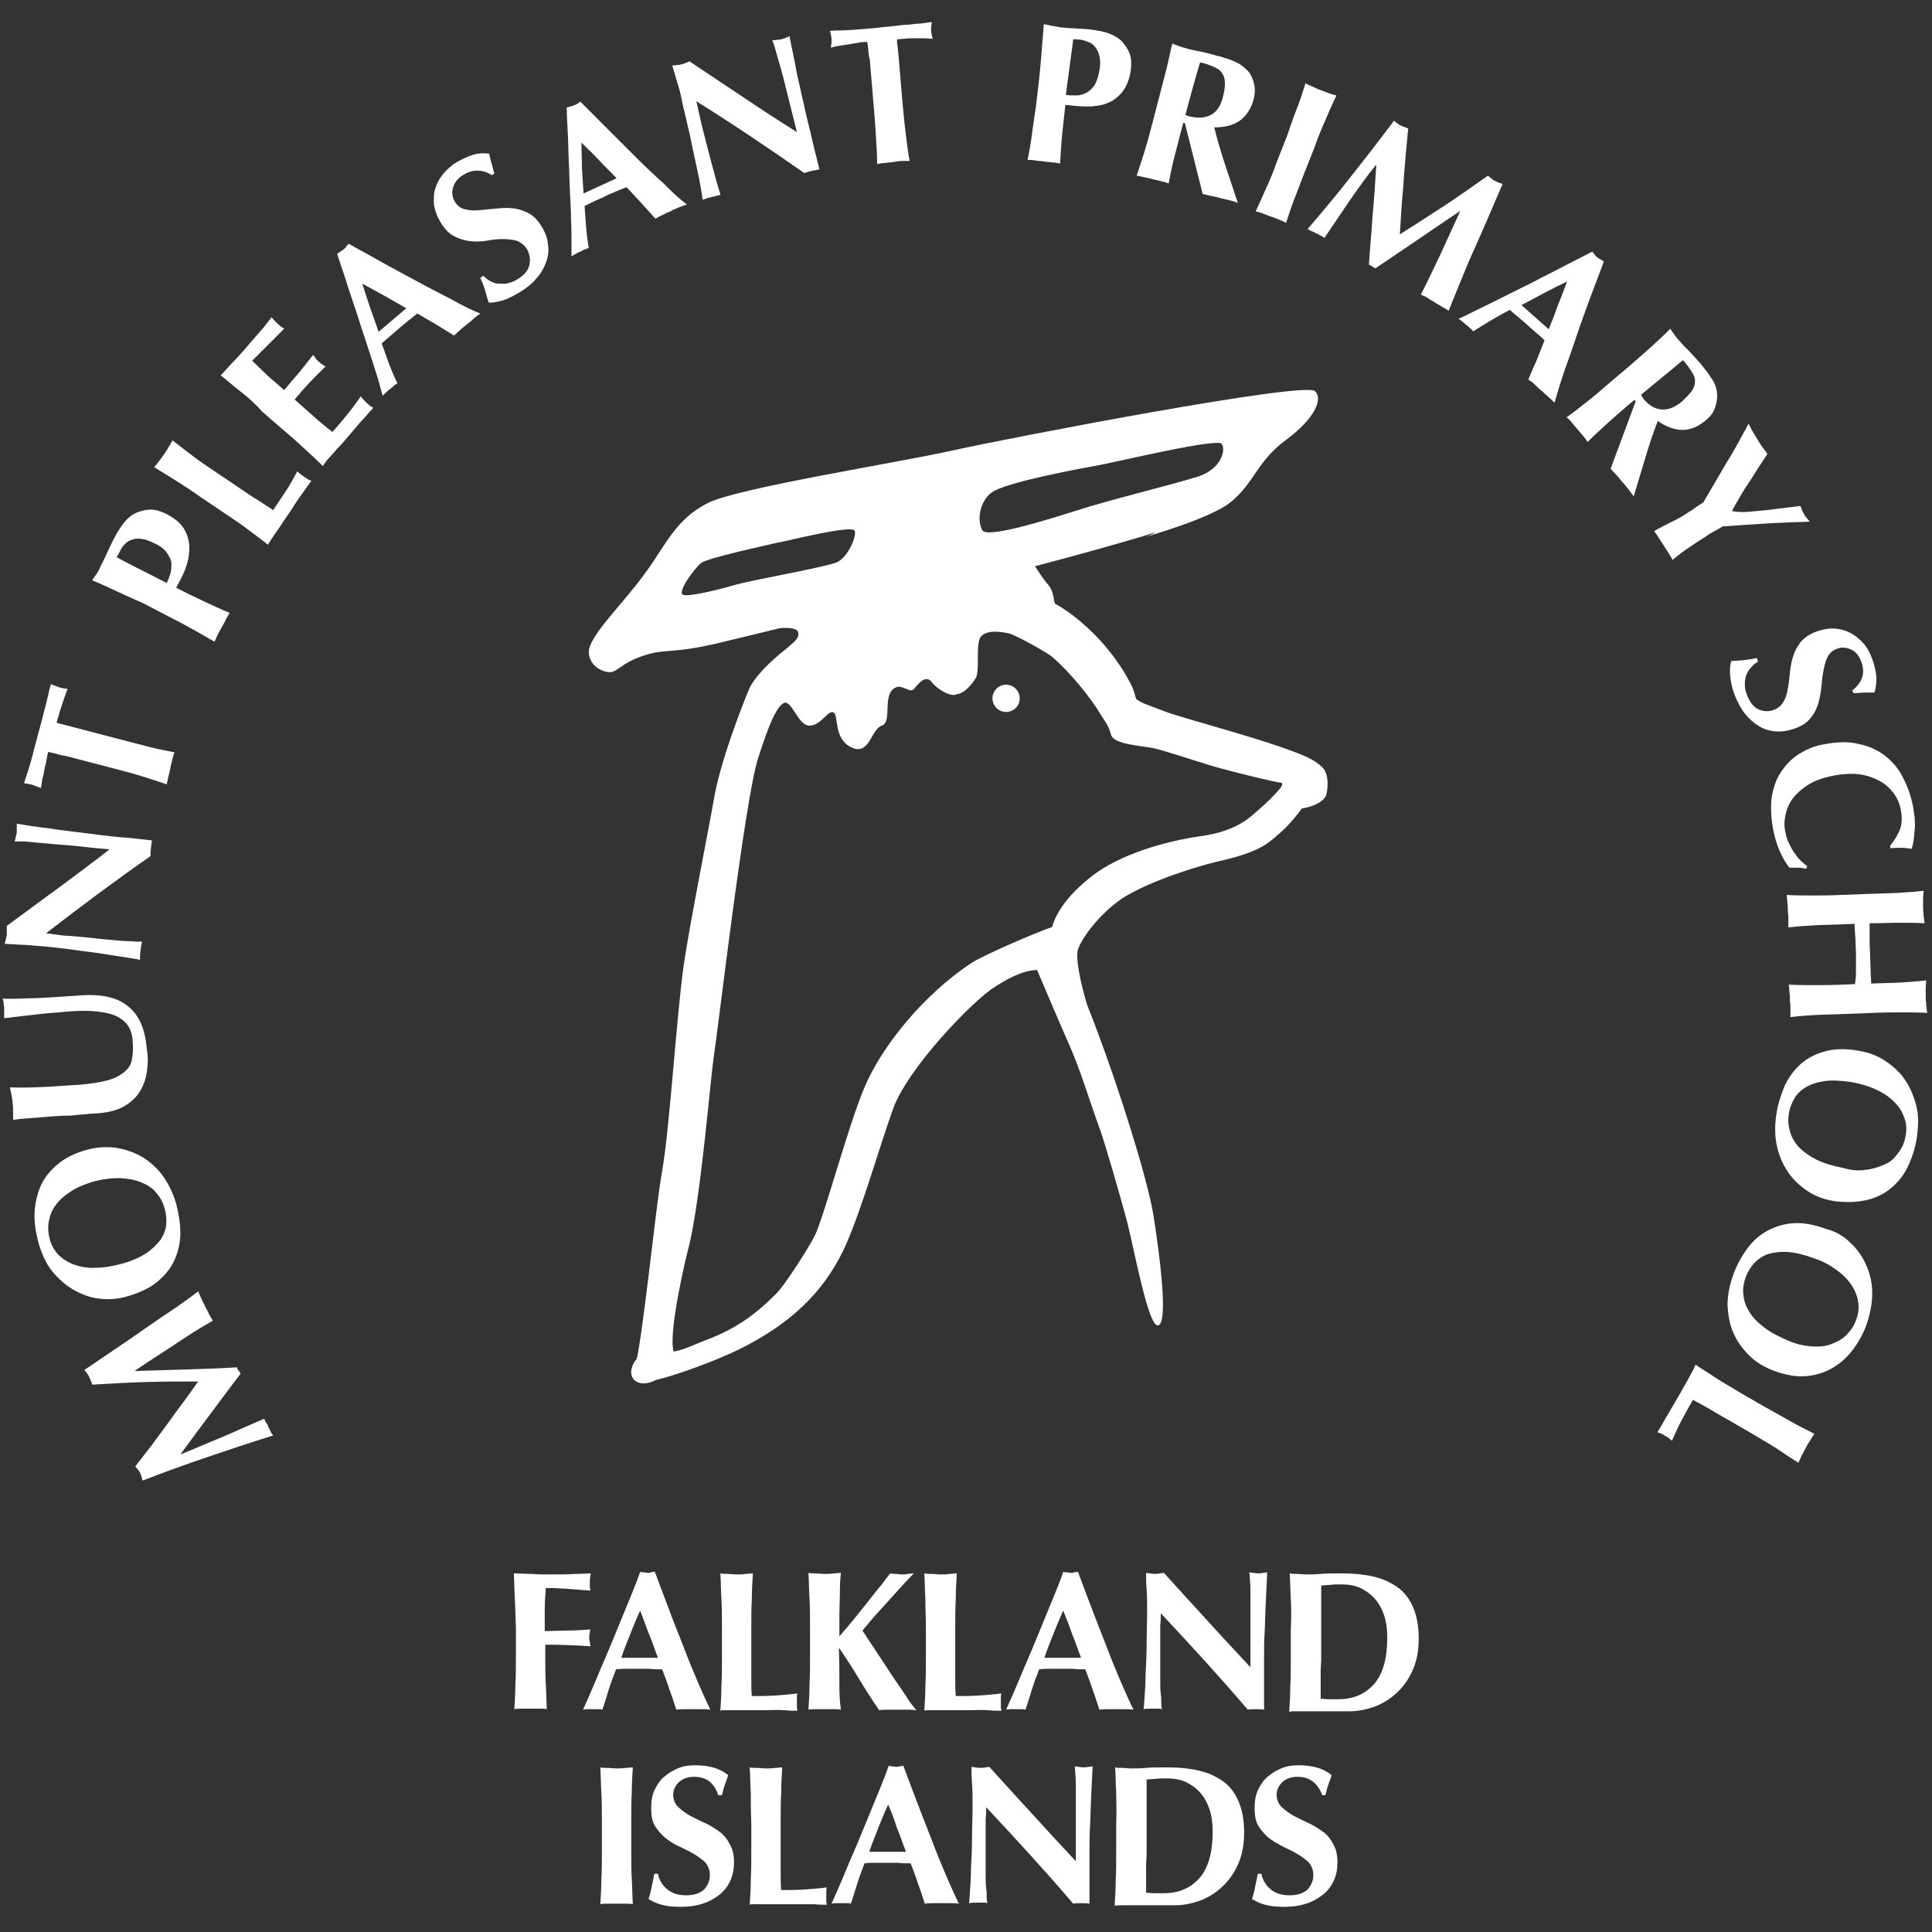 <?xml version="1.0" encoding="utf-8"?>
<!-- Generator: Adobe Illustrator 21.0.2, SVG Export Plug-In . SVG Version: 6.00 Build 0)  -->
<svg version="1.1" id="Layer_1" xmlns="http://www.w3.org/2000/svg" xmlns:xlink="http://www.w3.org/1999/xlink" x="0px" y="0px"
	 viewBox="0 0 368.5 368.5" style="enable-background:new 0 0 368.5 368.5;" xml:space="preserve">
<rect x="0" y="0" width="368.5" height="368.5" fill="#333333" stroke="none"/>
<style type="text/css">
	.st0{fill:#FFFFFF;}
</style>
<g id="text">
	<g>
		<path class="st0" d="M98.2,305c-0.1-1.6-0.1-3.3-0.2-4.9c1.1,0,2.3,0.1,3.4,0.1c1.1,0.1,2.2,0.1,3.4,0.1c1.9,0,3.5,0,5-0.1
			c1.5,0,2.4-0.1,2.9-0.1c-0.1,0.4-0.2,0.9-0.2,1.6c0,0.4,0,0.7,0,0.9c0,0.2,0.1,0.5,0.1,0.8c-0.7-0.1-1.5-0.1-2.4-0.2
			s-1.7-0.1-2.5-0.2c-0.8,0-1.6-0.1-2.2-0.1s-1.1,0-1.4,0c-0.1,1.4-0.2,2.8-0.2,4.1c0,1.4,0,2.7,0,4.1c1.6,0,3.1-0.1,4.5-0.1
			s2.7-0.1,4.2-0.2c-0.1,0.4-0.1,0.8-0.2,1c0,0.2,0,0.5,0,0.7s0,0.4,0.1,0.6c0,0.2,0.1,0.5,0.1,0.9c-2.9-0.2-5.8-0.3-8.6-0.3v1.9
			c0,2.1,0,4,0.1,5.6s0.1,3.2,0.2,4.8c-0.4-0.1-0.9-0.1-1.4-0.1s-1.1,0-1.7,0s-1.2,0-1.7,0s-1,0-1.4,0.1c0.1-1.6,0.2-3.2,0.2-4.8
			c0.1-1.6,0.1-3.5,0.1-5.6v-5.2C98.3,308.5,98.3,306.6,98.2,305z"/>
		<path class="st0" d="M135.5,326.1c-0.6-0.1-1.2-0.1-1.7-0.1s-1.1,0-1.6,0s-1.1,0-1.6,0s-1.1,0-1.6,0.1c-0.4-1.2-0.8-2.5-1.3-3.8
			c-0.4-1.3-0.9-2.6-1.4-3.9c-0.8,0-1.6,0-2.4-0.1c-0.8,0-1.6,0-2.4,0c-0.7,0-1.3,0-2,0s-1.3,0-2,0.1c-0.5,1.3-1,2.6-1.4,3.9
			s-0.8,2.6-1.2,3.8c-0.3-0.1-0.6-0.1-0.9-0.1s-0.6,0-0.9,0s-0.6,0-0.9,0s-0.6,0-1,0.1c0.3-0.7,0.7-1.6,1.2-2.7
			c0.5-1.2,1.1-2.5,1.7-4s1.3-3,2-4.7s1.4-3.4,2.1-5.1s1.4-3.4,2.1-5.1s1.3-3.2,1.8-4.7c0.3,0.1,0.5,0.1,0.7,0.1s0.5,0.1,0.7,0.1
			c0.3,0,0.5,0,0.7-0.1s0.5-0.1,0.7-0.1c0.8,2.2,1.7,4.5,2.6,6.9c0.9,2.5,1.9,4.9,2.8,7.2c0.9,2.4,1.8,4.6,2.7,6.7
			S134.8,324.7,135.5,326.1z M122.1,307.2c-0.7,1.5-1.3,3-1.9,4.5s-1.2,3-1.7,4.5h7c-0.6-1.5-1.1-3.1-1.7-4.5
			C123.2,310.2,122.7,308.7,122.1,307.2z"/>
		<path class="st0" d="M137.6,305c-0.1-1.6-0.1-3.3-0.2-4.9c0.4,0.1,0.9,0.1,1.4,0.1s1.1,0.1,1.7,0.1s1.2,0,1.7-0.1
			c0.5,0,1-0.1,1.4-0.1c-0.1,1.6-0.2,3.3-0.2,4.9c-0.1,1.6-0.1,3.5-0.1,5.6v5.2c0,1.4,0,2.8,0,4.2c0,1.3,0,2.5,0.1,3.5
			c1.4,0,2.9,0,4.3-0.1c1.4-0.1,2.9-0.2,4.4-0.4c-0.1,0.3-0.1,0.5-0.1,0.8c0,0.2,0,0.5,0,0.9s0,0.7,0,1c0,0.2,0.1,0.4,0.1,0.6
			c-0.7,0-1.5,0-2.5-0.1s-2.4,0-4.1,0c-1.5,0-2.8,0-3.8,0c-0.9,0-1.7,0-2.3,0s-1,0-1.3,0s-0.5,0-0.7,0.1c0.1-1.6,0.2-3.2,0.2-4.8
			c0.1-1.6,0.1-3.5,0.1-5.6v-5.2C137.7,308.5,137.7,306.6,137.6,305z"/>
		<path class="st0" d="M160.1,321.4c0,2,0.1,3.5,0.3,4.7c-0.4-0.1-0.9-0.1-1.4-0.1s-1.1,0-1.7,0c-0.6,0-1.2,0-1.7,0s-1,0-1.4,0.1
			c0.1-1.6,0.2-3.2,0.2-4.8c0.1-1.6,0.1-3.5,0.1-5.6v-5.2c0-2.1,0-4-0.1-5.6s-0.1-3.3-0.2-4.9c0.4,0.1,0.9,0.1,1.4,0.1
			s1.1,0.1,1.7,0.1c0.6,0,1.2,0,1.7-0.1c0.5,0,1-0.1,1.4-0.1c-0.1,0.8-0.2,1.9-0.2,3.4s-0.1,3.2-0.1,5.1v3.6c0.9-1,1.8-2.1,2.8-3.3
			c1-1.2,1.9-2.4,2.8-3.5s1.7-2.2,2.5-3.1c0.7-1,1.3-1.7,1.6-2.1c0.4,0.1,0.7,0.1,1.1,0.1c0.4,0,0.7,0.1,1.1,0.1
			c0.4,0,0.7,0,1.1-0.1c0.4,0,0.8-0.1,1.2-0.1c-0.4,0.4-1.1,1.1-2,2.1s-1.8,2-2.8,3.1s-2,2.2-2.9,3.2c-0.9,1.1-1.6,1.9-2.1,2.5
			c0.8,1.2,1.7,2.6,2.7,4.1s2,3,2.9,4.4s1.9,2.7,2.7,4s1.5,2.1,2,2.7c-0.7-0.1-1.4-0.1-2-0.1s-1.2,0-1.7,0c-0.6,0-1.1,0-1.7,0
			c-0.5,0-1.1,0-1.7,0.1c-1.3-1.9-2.6-3.9-3.8-5.9s-2.5-4-3.8-5.9H160C160.1,317.1,160.1,319.5,160.1,321.4z"/>
		<path class="st0" d="M176.5,305c-0.1-1.6-0.1-3.3-0.2-4.9c0.4,0.1,0.9,0.1,1.4,0.1s1.1,0.1,1.7,0.1c0.6,0,1.2,0,1.7-0.1
			c0.5,0,1-0.1,1.4-0.1c-0.1,1.6-0.2,3.3-0.2,4.9c-0.1,1.6-0.1,3.5-0.1,5.6v5.2c0,1.4,0,2.8,0,4.2c0,1.3,0,2.5,0.1,3.5
			c1.4,0,2.9,0,4.3-0.1c1.4-0.1,2.9-0.2,4.4-0.4c-0.1,0.3-0.1,0.5-0.1,0.8c0,0.2,0,0.5,0,0.9s0,0.7,0,1c0,0.2,0.1,0.4,0.1,0.6
			c-0.7,0-1.5,0-2.5-0.1s-2.4,0-4.1,0c-1.5,0-2.8,0-3.8,0c-0.9,0-1.7,0-2.3,0s-1,0-1.3,0s-0.5,0-0.7,0.1c0.1-1.6,0.2-3.2,0.2-4.8
			c0.1-1.6,0.1-3.5,0.1-5.6v-5.2C176.6,308.5,176.5,306.6,176.5,305z"/>
		<path class="st0" d="M216.2,326.1c-0.6-0.1-1.2-0.1-1.7-0.1s-1.1,0-1.6,0s-1.1,0-1.6,0s-1.1,0-1.6,0.1c-0.4-1.2-0.8-2.5-1.3-3.8
			c-0.4-1.3-0.9-2.6-1.4-3.9c-0.8,0-1.6,0-2.4-0.1c-0.8,0-1.6,0-2.4,0c-0.7,0-1.3,0-2,0s-1.3,0-2,0.1c-0.5,1.3-1,2.6-1.4,3.9
			s-0.8,2.6-1.2,3.8c-0.3-0.1-0.6-0.1-0.9-0.1c-0.3,0-0.6,0-0.9,0c-0.3,0-0.6,0-0.9,0c-0.3,0-0.6,0-1,0.1c0.3-0.7,0.7-1.6,1.2-2.7
			c0.5-1.2,1.1-2.5,1.7-4c0.6-1.5,1.3-3,2-4.7s1.4-3.4,2.1-5.1c0.7-1.7,1.4-3.4,2.1-5.1s1.3-3.2,1.8-4.7c0.3,0.1,0.5,0.1,0.7,0.1
			s0.5,0.1,0.7,0.1s0.5,0,0.7-0.1c0.2,0,0.5-0.1,0.7-0.1c0.8,2.2,1.7,4.5,2.6,6.9s1.9,4.9,2.8,7.2c0.9,2.4,1.8,4.6,2.7,6.7
			S215.5,324.7,216.2,326.1z M202.8,307.2c-0.7,1.5-1.3,3-1.9,4.5c-0.6,1.5-1.2,3-1.7,4.5h7c-0.6-1.5-1.1-3.1-1.7-4.5
			C204,310.2,203.4,308.7,202.8,307.2z"/>
		<path class="st0" d="M218.7,303.2c-0.1-1.2-0.1-2.2-0.1-3.2c0.7,0.1,1.3,0.2,1.7,0.2s1-0.1,1.7-0.2c2.8,3.1,5.5,6.1,8.2,9
			c2.7,3,5.5,6,8.3,9v-3.3V311c0-1.2,0-2.5,0-3.7s0-2.3,0-3.3s0-1.9-0.1-2.6c0-0.7-0.1-1.2-0.1-1.5c0.7,0.1,1.3,0.2,1.7,0.2
			s1-0.1,1.7-0.2c-0.1,2.3-0.2,4.4-0.3,6.3s-0.1,3.6-0.2,5.3c-0.1,1.6-0.1,3.3-0.1,4.9s0,3.3,0,5.1v4.6c-0.5-0.1-1-0.1-1.6-0.1
			s-1.1,0-1.5,0.1c-5.2-6.1-10.8-12.2-16.6-18.4c0,0.7,0,1.5-0.1,2.2c0,0.7,0,1.5,0,2.2v4.4c0,1.5,0,2.8,0,3.9s0,2,0.1,2.7
			s0.1,1.3,0.1,1.8s0.1,0.8,0.1,1.1c-0.3-0.1-0.6-0.1-0.9-0.1s-0.6,0-0.9,0c-0.6,0-1.2,0-1.7,0.1c0.1-0.2,0.1-0.9,0.2-2.2
			s0.2-2.8,0.2-4.5c0.1-1.8,0.2-3.7,0.2-5.8s0.1-4.1,0.1-6C218.8,305.9,218.8,304.4,218.7,303.2z"/>
		<path class="st0" d="M246.2,305c-0.1-1.6-0.1-3.3-0.2-4.9c0.4,0.1,0.9,0.1,1.4,0.1s1.1,0.1,1.7,0.1c0.8,0,1.8,0,2.8-0.1
			s2.4-0.1,4.1-0.1c2.2,0,4.2,0.2,5.9,0.6c1.8,0.4,3.3,1.1,4.6,2c1.3,0.9,2.3,2.2,3,3.8c0.7,1.6,1.1,3.6,1.1,6c0,2.1-0.3,4-1,5.7
			s-1.6,3.1-2.9,4.4s-2.6,2.1-4.2,2.8c-1.6,0.6-3.3,1-5.1,1c-1.9,0-3.5,0-4.9,0c-1.3,0-2.5,0-3.5,0c-0.6,0-1.2,0-1.7,0s-1,0-1.4,0.1
			c0.1-1.6,0.2-3.2,0.2-4.8c0.1-1.6,0.1-3.5,0.1-5.6v-5.2C246.3,308.5,246.3,306.6,246.2,305z M251.9,318.5v2.3c0,0.7,0,1.4,0,2
			s0,1,0,1.2c0.4,0,0.8,0.1,1.4,0.1s1.2,0,2,0c2.9,0,5.1-1,6.8-2.9c1.7-2,2.5-4.9,2.5-8.9c0-1.6-0.2-3-0.6-4.2s-1-2.3-1.8-3.2
			c-0.8-0.9-1.7-1.5-2.7-2c-1.1-0.5-2.3-0.7-3.6-0.7c-0.9,0-1.7,0-2.2,0.1c-0.6,0-1.1,0.1-1.7,0.1c0,0.2,0,0.6,0,1.2s0,1.3,0,2.1
			v2.3v1.9v6.8L251.9,318.5L251.9,318.5z"/>
		<path class="st0" d="M114.7,342c-0.1-1.6-0.1-3.3-0.2-4.9c0.4,0.1,0.9,0.1,1.4,0.1s1.1,0.1,1.7,0.1s1.2,0,1.7-0.1
			c0.5,0,1-0.1,1.4-0.1c-0.1,1.6-0.2,3.3-0.2,4.9c-0.1,1.6-0.1,3.5-0.1,5.6v5.2c0,2.1,0,4,0.1,5.6s0.1,3.2,0.2,4.8
			c-0.4-0.1-0.9-0.1-1.4-0.1s-1.1,0-1.7,0s-1.2,0-1.7,0s-1,0-1.4,0.1c0.1-1.6,0.2-3.2,0.2-4.8c0.1-1.6,0.1-3.5,0.1-5.6v-5.2
			C114.8,345.5,114.8,343.6,114.7,342z"/>
		<path class="st0" d="M132.4,338.9c-1.2,0-2.1,0.3-2.9,1c-0.7,0.7-1.1,1.5-1.1,2.4s0.3,1.7,0.9,2.3c0.6,0.6,1.3,1.1,2.1,1.6
			c0.9,0.5,1.8,0.9,2.8,1.4c1,0.4,1.9,1,2.8,1.6c0.9,0.6,1.6,1.4,2.1,2.4c0.6,0.9,0.9,2.1,0.9,3.6c0,1.3-0.2,2.4-0.7,3.5
			s-1.2,2-2.1,2.7s-1.9,1.3-3.2,1.7c-1.2,0.4-2.6,0.6-4.1,0.6c-1.4,0-2.6-0.1-3.7-0.4s-1.9-0.7-2.5-1.1c0.3-0.9,0.5-1.7,0.6-2.4
			c0.2-0.7,0.3-1.5,0.5-2.4h0.7c0.1,0.6,0.3,1.1,0.6,1.6s0.6,0.9,1.1,1.3s1,0.7,1.6,0.9c0.6,0.2,1.3,0.3,2.1,0.3
			c1.5,0,2.6-0.4,3.4-1.1c0.7-0.8,1.1-1.7,1.1-2.7s-0.3-1.7-0.8-2.4c-0.6-0.6-1.3-1.1-2.1-1.6s-1.7-0.9-2.7-1.4
			c-1-0.4-1.9-1-2.7-1.6c-0.8-0.6-1.5-1.4-2.1-2.3s-0.8-2.1-0.8-3.6c0-1.3,0.2-2.5,0.7-3.5s1.1-1.9,1.9-2.5c0.8-0.7,1.7-1.2,2.7-1.6
			s2.1-0.5,3.2-0.5c1.4,0,2.6,0.2,3.6,0.5s1.9,0.8,2.6,1.4c-0.2,0.6-0.4,1.1-0.6,1.7c-0.2,0.5-0.4,1.2-0.6,2.1H137
			C136.2,340,134.7,338.9,132.4,338.9z"/>
		<path class="st0" d="M143.2,342c-0.1-1.6-0.1-3.3-0.2-4.9c0.4,0.1,0.9,0.1,1.4,0.1s1.1,0.1,1.7,0.1c0.6,0,1.2,0,1.7-0.1
			c0.5,0,1-0.1,1.4-0.1c-0.1,1.6-0.2,3.3-0.2,4.9c-0.1,1.6-0.1,3.5-0.1,5.6v5.2c0,1.4,0,2.8,0,4.2c0,1.3,0,2.5,0.1,3.5
			c1.4,0,2.9,0,4.3-0.1c1.4-0.1,2.9-0.2,4.4-0.4c-0.1,0.3-0.1,0.5-0.1,0.8c0,0.2,0,0.5,0,0.9s0,0.7,0,1c0,0.2,0.1,0.4,0.1,0.6
			c-0.7,0-1.5,0-2.5-0.1c-1,0-2.4,0-4.1,0c-1.5,0-2.8,0-3.8,0c-0.9,0-1.7,0-2.3,0s-1,0-1.3,0s-0.5,0-0.7,0.1
			c0.1-1.6,0.2-3.2,0.2-4.8c0.1-1.6,0.1-3.5,0.1-5.6v-5.2C143.2,345.5,143.2,343.6,143.2,342z"/>
		<path class="st0" d="M182.9,363.1c-0.6-0.1-1.2-0.1-1.7-0.1s-1.1,0-1.6,0s-1.1,0-1.6,0s-1.1,0-1.6,0.1c-0.4-1.2-0.8-2.5-1.3-3.8
			c-0.4-1.3-0.9-2.6-1.4-3.9c-0.8,0-1.6,0-2.4-0.1c-0.8,0-1.6,0-2.4,0c-0.7,0-1.3,0-2,0s-1.3,0-2,0.1c-0.5,1.3-1,2.6-1.4,3.9
			s-0.8,2.6-1.2,3.8c-0.3-0.1-0.6-0.1-0.9-0.1c-0.3,0-0.6,0-0.9,0c-0.3,0-0.6,0-0.9,0c-0.3,0-0.6,0-1,0.1c0.3-0.7,0.7-1.6,1.2-2.7
			c0.5-1.2,1.1-2.5,1.7-4c0.6-1.5,1.3-3,2-4.7s1.4-3.4,2.1-5.1c0.7-1.7,1.4-3.4,2.1-5.1s1.3-3.2,1.8-4.7c0.3,0.1,0.5,0.1,0.7,0.1
			s0.5,0.1,0.7,0.1s0.5,0,0.7-0.1c0.2,0,0.5-0.1,0.7-0.1c0.8,2.2,1.7,4.5,2.6,6.9s1.9,4.9,2.8,7.2c0.9,2.4,1.8,4.6,2.7,6.7
			S182.2,361.7,182.9,363.1z M169.4,344.2c-0.7,1.5-1.3,3-1.9,4.5c-0.6,1.5-1.2,3-1.7,4.5h7c-0.6-1.5-1.1-3.1-1.7-4.5
			C170.6,347.2,170.1,345.7,169.4,344.2z"/>
		<path class="st0" d="M185.4,340.2c-0.1-1.2-0.1-2.2-0.1-3.2c0.7,0.1,1.3,0.2,1.7,0.2s1-0.1,1.7-0.2c2.8,3.1,5.5,6.1,8.2,9
			c2.7,3,5.5,6,8.3,9v-3.3V348c0-1.2,0-2.5,0-3.7s0-2.3,0-3.3s0-1.9-0.1-2.6c0-0.7-0.1-1.2-0.1-1.5c0.7,0.1,1.3,0.2,1.7,0.2
			s1-0.1,1.7-0.2c-0.1,2.3-0.2,4.4-0.3,6.3s-0.1,3.6-0.2,5.3c-0.1,1.6-0.1,3.3-0.1,4.9s0,3.3,0,5.1v4.6c-0.5-0.1-1-0.1-1.6-0.1
			s-1.1,0-1.5,0.1c-5.2-6.1-10.8-12.2-16.6-18.4c0,0.7,0,1.5-0.1,2.2c0,0.7,0,1.5,0,2.2v4.4c0,1.5,0,2.8,0,3.9s0,2,0.1,2.7
			s0.1,1.3,0.1,1.8s0.1,0.8,0.1,1.1c-0.3-0.1-0.6-0.1-0.9-0.1s-0.6,0-0.9,0c-0.6,0-1.2,0-1.7,0.1c0.1-0.2,0.1-0.9,0.2-2.2
			s0.2-2.8,0.2-4.5c0.1-1.8,0.2-3.7,0.2-5.8s0.1-4.1,0.1-6C185.5,342.9,185.5,341.4,185.4,340.2z"/>
		<path class="st0" d="M212.9,342c-0.1-1.6-0.1-3.3-0.2-4.9c0.4,0.1,0.9,0.1,1.4,0.1s1.1,0.1,1.7,0.1c0.8,0,1.8,0,2.8-0.1
			s2.4-0.1,4.1-0.1c2.2,0,4.2,0.2,5.9,0.6c1.8,0.4,3.3,1.1,4.6,2s2.3,2.2,3,3.8c0.7,1.6,1.1,3.6,1.1,6c0,2.1-0.3,4-1,5.7
			s-1.6,3.1-2.9,4.4s-2.6,2.1-4.2,2.8c-1.6,0.6-3.3,1-5.1,1c-1.9,0-3.5,0-4.9,0c-1.3,0-2.5,0-3.5,0c-0.6,0-1.2,0-1.7,0s-1,0-1.4,0.1
			c0.1-1.6,0.2-3.2,0.2-4.8c0.1-1.6,0.1-3.5,0.1-5.6v-5.2C213,345.5,212.9,343.6,212.9,342z M218.6,355.5v2.3c0,0.7,0,1.4,0,2
			s0,1,0,1.2c0.4,0,0.8,0.1,1.4,0.1s1.2,0,2,0c2.9,0,5.1-1,6.8-2.9c1.7-2,2.5-4.9,2.5-8.9c0-1.6-0.2-3-0.6-4.2s-1-2.3-1.8-3.2
			c-0.8-0.9-1.7-1.5-2.7-2c-1.1-0.5-2.3-0.7-3.6-0.7c-0.9,0-1.7,0-2.2,0.1c-0.6,0-1.1,0.1-1.7,0.1c0,0.2,0,0.6,0,1.2s0,1.3,0,2.1
			v2.3v1.9v6.8L218.6,355.5L218.6,355.5z"/>
		<path class="st0" d="M247.5,338.9c-1.2,0-2.1,0.3-2.9,1c-0.7,0.7-1.1,1.5-1.1,2.4s0.3,1.7,0.9,2.3c0.6,0.6,1.3,1.1,2.1,1.6
			c0.9,0.5,1.8,0.9,2.8,1.4c1,0.4,1.9,1,2.8,1.6c0.9,0.6,1.6,1.4,2.1,2.4c0.6,0.9,0.9,2.1,0.9,3.6c0,1.3-0.2,2.4-0.7,3.5
			s-1.2,2-2.1,2.7c-0.9,0.7-1.9,1.3-3.2,1.7c-1.2,0.4-2.6,0.6-4.1,0.6c-1.4,0-2.6-0.1-3.7-0.4c-1.1-0.3-1.9-0.7-2.5-1.1
			c0.3-0.9,0.5-1.7,0.6-2.4c0.2-0.7,0.3-1.5,0.5-2.4h0.7c0.1,0.6,0.3,1.1,0.6,1.6s0.6,0.9,1.1,1.3c0.4,0.4,1,0.7,1.6,0.9
			c0.6,0.2,1.3,0.3,2.1,0.3c1.5,0,2.6-0.4,3.4-1.1c0.7-0.8,1.1-1.7,1.1-2.7s-0.3-1.7-0.8-2.4c-0.6-0.6-1.3-1.1-2.1-1.6
			s-1.7-0.9-2.7-1.4s-1.9-1-2.7-1.6s-1.5-1.4-2.1-2.3s-0.8-2.1-0.8-3.6c0-1.3,0.2-2.5,0.7-3.5s1.1-1.9,1.9-2.5
			c0.8-0.7,1.7-1.2,2.7-1.6s2.1-0.5,3.2-0.5c1.4,0,2.6,0.2,3.6,0.5s1.9,0.8,2.6,1.4c-0.2,0.6-0.4,1.1-0.6,1.7
			c-0.2,0.5-0.4,1.2-0.6,2.1h-0.6C251.3,340,249.7,338.9,247.5,338.9z"/>
	</g>
	<g>
		<path class="st0" d="M42.6,274c2.6-1.1,5.2-2.3,7.8-3.4c0.1,0.3,0.2,0.6,0.4,0.8s0.3,0.5,0.4,0.8c0.1,0.3,0.3,0.5,0.4,0.8
			c0.1,0.3,0.3,0.5,0.5,0.8c-4.2,1.3-8.4,2.7-12.5,4.1s-8.3,2.9-12.4,4.5c-0.1-0.3-0.2-0.5-0.2-0.8c-0.1-0.2-0.2-0.5-0.3-0.7
			c-0.1-0.2-0.2-0.4-0.4-0.6c-0.2-0.2-0.3-0.4-0.5-0.6c1-1.3,2.1-2.7,3.1-4c1-1.4,2.1-2.8,3.1-4.2c1-1.4,2-2.8,3-4.1
			c1-1.4,1.9-2.6,2.8-3.9c-3.2,0-6.6,0-10,0.1s-6.8,0.3-10.2,0.5c-0.2-0.6-0.4-1.1-0.6-1.5s-0.5-0.8-0.9-1.3c1.8-1.2,3.8-2.6,5.9-4
			s4.1-2.8,6.1-4.2s3.8-2.6,5.6-3.8c1.7-1.2,3.1-2.2,4.1-3c0.2,0.5,0.4,0.9,0.6,1.4c0.2,0.5,0.5,0.9,0.7,1.4s0.5,0.9,0.7,1.4
			s0.5,0.9,0.8,1.4c-2.3,1.3-4.7,2.8-7.2,4.5c-2.6,1.7-5.1,3.3-7.6,5v0.1c3.3-0.1,6.6-0.2,9.8-0.3c3.2-0.1,6.4-0.2,9.6-0.4
			c0,0.1,0.1,0.2,0.1,0.3c0,0.1,0.1,0.2,0.2,0.3s0.1,0.2,0.2,0.3c0.1,0.1,0.1,0.2,0.2,0.3c-1.9,2.5-3.8,5-5.7,7.6
			c-1.9,2.5-3.8,5.1-5.7,7.7v0.1C37.3,276.2,40,275.1,42.6,274z"/>
		<path class="st0" d="M19,247.7c-1.8-0.2-3.4-0.8-5-1.7c-1.5-0.9-2.9-2.1-4.1-3.6s-2-3.4-2.6-5.5c-0.5-2-0.8-3.8-0.7-5.7
			c0.1-1.8,0.5-3.5,1.2-5.1c0.7-1.5,1.8-2.9,3.3-4.1c1.4-1.2,3.3-2.1,5.5-2.7c1.8-0.5,3.6-0.6,5.4-0.4c1.8,0.3,3.4,0.8,5,1.7
			c1.5,0.9,2.9,2.1,4,3.6c1.1,1.5,2,3.3,2.6,5.4c0.5,1.9,0.8,3.8,0.8,5.6s-0.4,3.5-1.1,5.1c-0.7,1.6-1.8,2.9-3.2,4.1
			c-1.4,1.2-3.3,2.1-5.6,2.8C22.5,247.8,20.7,247.9,19,247.7z M13.3,227.4c-1.1,0.7-2.1,1.6-2.7,2.5c-0.7,0.9-1.1,2-1.3,3.1
			s-0.1,2.3,0.2,3.4c0.3,1.2,1,2.3,1.8,3.1c0.9,0.8,1.9,1.4,3.1,1.8c1.2,0.4,2.6,0.6,4,0.5c1.5,0,3-0.3,4.6-0.7c2-0.5,3.5-1.2,4.8-2
			c1.2-0.8,2.1-1.7,2.8-2.6c0.6-0.9,1-1.9,1.1-2.9s0-2.1-0.3-3.1c-0.3-1.1-0.8-2.1-1.6-3c-0.7-0.9-1.7-1.5-2.9-2
			c-1.2-0.5-2.5-0.7-4.1-0.8c-1.6,0-3.4,0.2-5.4,0.8C15.8,226,14.4,226.6,13.3,227.4z"/>
		<path class="st0" d="M28,204.5c-0.2,1.4-0.7,2.7-1.4,3.8c-0.7,1.1-1.7,2-2.9,2.7c-1.2,0.7-2.7,1.1-4.5,1.3c-1,0.1-1.9,0.1-2.7,0.2
			c-0.8,0.1-1.5,0.1-2.2,0.2c-0.7,0.1-1.3,0.1-2,0.1c-0.6,0-1.3,0.1-2,0.1c-2,0.2-3.7,0.3-5,0.4c-1.3,0.1-2.2,0.2-2.8,0.3
			c0-0.5,0-1,0-1.6c0-0.5,0-1.1-0.1-1.6c0-0.5-0.1-1-0.2-1.5s-0.2-1-0.3-1.5c2.5,0.1,4.8,0,6.9-0.1s4.3-0.3,6.4-0.4
			c2.3-0.2,4.1-0.5,5.5-0.9s2.4-1,3.2-1.7s1.2-1.5,1.3-2.5c0.2-1,0.2-2.1,0.1-3.3c-0.1-1.5-0.6-2.7-1.4-3.5s-1.9-1.4-3.2-1.7
			c-1.3-0.3-2.8-0.5-4.4-0.5s-3.3,0.1-5.1,0.3c-1.7,0.1-3.5,0.3-5.2,0.5s-3.5,0.4-5.2,0.6c0-0.4,0-0.7,0-1s0-0.6,0-0.9
			c0-0.3-0.1-0.6-0.1-0.9s-0.1-0.6-0.2-0.9c0.6,0,1.3,0,2.2,0s2-0.1,3.3-0.1c1.2,0,2.6-0.1,4.1-0.2c1.5-0.1,3-0.2,4.7-0.3
			c4.4-0.4,7.6,0.3,9.7,2.1c2.1,1.7,3.2,4.4,3.5,8.1C28.3,201.6,28.2,203.1,28,204.5z"/>
		<path class="st0" d="M4,180.2c-1.2-0.1-2.2-0.1-3.1-0.2c0.2-0.7,0.3-1.3,0.4-1.7c0-0.4,0-1,0-1.7c3.3-2.4,6.6-4.9,9.8-7.2
			c3.2-2.4,6.5-4.8,9.8-7.4l-3.3-0.3l-3.7-0.4c-1.2-0.1-2.5-0.2-3.7-0.3s-2.3-0.2-3.3-0.3s-1.9-0.2-2.6-0.2s-1.2,0-1.5,0
			c0.2-0.7,0.3-1.3,0.4-1.7c0-0.4,0-1,0-1.7c2.3,0.4,4.3,0.7,6.2,0.9c1.8,0.3,3.6,0.5,5.2,0.7s3.2,0.4,4.8,0.6
			c1.6,0.2,3.3,0.4,5.1,0.5l4.5,0.5c-0.1,0.5-0.2,1-0.2,1.5c-0.1,0.6-0.1,1-0.1,1.5c-6.6,4.6-13.2,9.5-19.9,14.7
			c0.7,0.1,1.5,0.2,2.2,0.3s1.5,0.2,2.2,0.2l4.4,0.4c1.5,0.2,2.8,0.3,3.9,0.4c1.1,0.1,2,0.2,2.7,0.2s1.3,0.1,1.8,0.1s0.8,0,1.1,0
			c-0.1,0.3-0.1,0.6-0.2,0.9c0,0.3-0.1,0.6-0.1,0.9c-0.1,0.6-0.1,1.2-0.1,1.7c-0.2-0.1-0.9-0.2-2.1-0.4s-2.7-0.4-4.5-0.7
			s-3.7-0.5-5.8-0.8s-4.1-0.5-6-0.7C6.6,180.4,5.2,180.2,4,180.2z"/>
		<path class="st0" d="M10.5,143.7c-0.6-0.1-1-0.2-1.3-0.3c-0.1,0.4-0.2,0.8-0.3,1.4c-0.1,0.5-0.2,1.1-0.4,1.8
			c-0.1,0.6-0.2,1.3-0.4,1.9c-0.1,0.7-0.2,1.3-0.3,1.8c-0.3-0.1-0.5-0.2-0.8-0.3s-0.5-0.2-0.8-0.3s-0.5-0.1-0.8-0.2
			c-0.3,0-0.6-0.1-0.8-0.1c0.2-0.8,0.5-1.6,0.7-2.2c0.2-0.7,0.4-1.3,0.6-2s0.4-1.4,0.6-2.3c0.2-0.8,0.5-1.8,0.8-3s0.6-2.1,0.8-3
			c0.2-0.8,0.4-1.6,0.6-2.3c0.2-0.7,0.3-1.4,0.5-2c0.1-0.7,0.3-1.4,0.5-2.1c0.3,0.1,0.5,0.2,0.8,0.3s0.5,0.2,0.8,0.3
			s0.5,0.1,0.8,0.2c0.3,0,0.6,0.1,0.8,0.1c-0.2,0.5-0.4,1-0.6,1.6c-0.2,0.6-0.4,1.2-0.6,1.8c-0.2,0.6-0.4,1.2-0.5,1.7
			c-0.2,0.5-0.3,1-0.4,1.3c0.1,0.1,0.3,0.1,0.5,0.2c0.2,0.1,0.5,0.1,0.8,0.2l1.9,0.5l9.2,2.4c2,0.5,3.8,1,5.4,1.4s3.2,0.7,4.7,1
			c-0.2,0.4-0.3,0.8-0.4,1.3c-0.1,0.5-0.3,1-0.4,1.7s-0.3,1.2-0.4,1.7c-0.1,0.5-0.2,0.9-0.3,1.4c-1.5-0.5-3-1-4.6-1.5
			s-3.4-1-5.4-1.5l-9.2-2.4C11.8,144.1,11.1,143.9,10.5,143.7z"/>
		<path class="st0" d="M22.1,112.7c-1.5-0.7-3-1.4-4.5-2c0.2-0.4,0.5-0.8,0.8-1.2s0.5-0.9,0.8-1.5c0.4-0.8,0.8-1.6,1.2-2.5
			c0.4-0.9,0.8-1.7,1.2-2.5c0.8-1.6,1.6-2.8,2.3-3.6c0.7-0.8,1.4-1.3,2.1-1.6c1-0.4,1.9-0.6,2.8-0.6s1.8,0.3,2.9,0.8
			c1.3,0.7,2.3,1.4,3,2.3c0.7,0.9,1.1,1.9,1.3,3s0.1,2.2-0.1,3.4c-0.3,1.2-0.7,2.4-1.4,3.7l-0.9,1.7c1.7,0.9,3.4,1.7,5.1,2.5
			c1.7,0.8,3.4,1.6,5.1,2.3c-0.2,0.4-0.5,0.8-0.7,1.2c-0.2,0.5-0.5,1-0.8,1.5c-0.3,0.6-0.6,1.1-0.8,1.5c-0.2,0.5-0.4,0.9-0.6,1.3
			c-1.4-0.8-2.7-1.6-4.2-2.4c-1.4-0.8-3.1-1.7-4.9-2.6l-4.6-2.4C25.3,114.2,23.6,113.4,22.1,112.7z M27.1,102.8
			c-0.7-0.1-1.3-0.1-1.8,0.1c-0.5,0.1-1,0.4-1.4,0.8s-0.7,0.8-0.9,1.2l-0.4,0.8c-0.1,0.1-0.1,0.2-0.2,0.3c-0.1,0.1-0.1,0.2-0.1,0.3
			c1.6,0.9,3.2,1.7,4.8,2.5s3.1,1.6,4.7,2.4c0.3-0.6,0.5-1.2,0.7-1.8c0.2-0.7,0.2-1.3,0.2-2c-0.1-0.7-0.4-1.3-0.9-2
			c-0.5-0.7-1.3-1.3-2.4-1.8C28.6,103.2,27.8,102.9,27.1,102.8z"/>
		<path class="st0" d="M33.6,91.7c-1.4-0.9-2.8-1.7-4.2-2.6c0.3-0.3,0.6-0.7,0.9-1.1s0.7-0.9,1-1.4c0.4-0.5,0.7-1,0.9-1.4
			c0.3-0.4,0.5-0.9,0.7-1.2c1.3,1,2.6,2,3.9,3c1.3,1,2.8,2,4.6,3.2l4.3,2.9c1.2,0.8,2.3,1.6,3.5,2.3c1.1,0.7,2.1,1.4,2.9,1.9
			c0.8-1.2,1.6-2.4,2.4-3.6c0.8-1.2,1.5-2.5,2.2-3.8c0.2,0.2,0.4,0.4,0.6,0.5c0.2,0.2,0.4,0.3,0.8,0.6c0.3,0.2,0.6,0.4,0.8,0.5
			s0.4,0.2,0.5,0.2c-0.4,0.5-0.9,1.2-1.5,2.1c-0.6,0.8-1.4,1.9-2.3,3.4c-0.9,1.3-1.6,2.3-2.1,3.1c-0.5,0.8-1,1.4-1.3,1.9
			s-0.6,0.8-0.7,1.1c-0.2,0.2-0.3,0.5-0.4,0.6c-1.2-1-2.5-1.9-3.8-2.9s-2.8-2-4.6-3.2l-4.3-2.9C36.6,93.6,35,92.6,33.6,91.7z"/>
		<path class="st0" d="M45.9,74.7c-1.3-1-2.5-2.1-3.8-3.1c0.8-0.8,1.5-1.7,2.3-2.5s1.5-1.6,2.3-2.5c1.2-1.4,2.3-2.7,3.3-3.8
			c0.9-1.1,1.5-1.9,1.8-2.3c0.2,0.3,0.6,0.7,1.1,1.2c0.3,0.3,0.6,0.5,0.7,0.6c0.2,0.1,0.4,0.3,0.6,0.4c-0.5,0.5-1.1,1.1-1.7,1.7
			c-0.6,0.6-1.2,1.2-1.8,1.8c-0.6,0.6-1.1,1.1-1.6,1.6s-0.8,0.8-1,1c1,1,2,1.9,3,2.9c1,0.9,2.1,1.8,3.1,2.7c1.1-1.3,2-2.4,2.9-3.4
			c0.8-1,1.7-2.1,2.6-3.3c0.3,0.3,0.5,0.6,0.6,0.8c0.2,0.2,0.3,0.3,0.5,0.5c0.2,0.1,0.3,0.3,0.5,0.4s0.4,0.3,0.8,0.5
			c-2.1,2-4.1,4.1-5.9,6.3c0.6,0.5,1.2,1.1,1.8,1.6s1.2,1.1,1.8,1.6c1.2,1.1,2.5,2.1,3.6,3c1-1.1,1.9-2.2,2.8-3.3
			c0.9-1.1,1.8-2.3,2.6-3.5c0.2,0.2,0.3,0.4,0.5,0.6s0.4,0.4,0.7,0.7c0.3,0.3,0.6,0.5,0.7,0.6c0.2,0.1,0.4,0.2,0.5,0.3
			c-0.5,0.5-1,1.1-1.7,1.9c-0.7,0.7-1.6,1.8-2.7,3.1c-1,1.2-1.8,2.1-2.5,2.8c-0.6,0.7-1.1,1.3-1.5,1.7c-0.4,0.4-0.7,0.8-0.8,1
			c-0.2,0.2-0.3,0.4-0.4,0.6c-1.1-1.1-2.3-2.2-3.5-3.3c-1.2-1.1-2.6-2.4-4.2-3.7L50,78.5C48.6,76.9,47.2,75.7,45.9,74.7z"/>
		<path class="st0" d="M91.6,59.8c-0.5,0.4-1,0.7-1.4,1.1c-0.4,0.4-0.8,0.7-1.2,1c-0.4,0.3-0.8,0.7-1.2,1c-0.4,0.4-0.8,0.7-1.2,1.1
			c-1.1-0.7-2.3-1.4-3.4-2.1c-1.2-0.7-2.4-1.4-3.6-2.1c-0.6,0.5-1.3,1-1.9,1.5s-1.2,1-1.9,1.6c-0.5,0.4-1,0.9-1.5,1.3
			c-0.5,0.4-1,0.9-1.5,1.3c0.5,1.3,0.9,2.6,1.4,3.9s1,2.5,1.6,3.7c-0.3,0.2-0.5,0.3-0.7,0.5s-0.4,0.4-0.7,0.6s-0.5,0.4-0.7,0.6
			s-0.5,0.4-0.7,0.7c-0.2-0.7-0.5-1.7-0.8-2.9c-0.4-1.2-0.8-2.6-1.3-4.1s-1-3.1-1.6-4.9c-0.6-1.7-1.1-3.5-1.7-5.2
			c-0.6-1.8-1.2-3.5-1.7-5.2c-0.6-1.7-1.1-3.3-1.6-4.8c0.2-0.1,0.4-0.2,0.6-0.4c0.2-0.1,0.4-0.3,0.6-0.4c0.2-0.2,0.4-0.3,0.5-0.5
			s0.3-0.4,0.5-0.6c2,1.1,4.2,2.3,6.5,3.6s4.6,2.5,6.8,3.7c2.2,1.2,4.4,2.3,6.5,3.4C88.4,58.4,90.1,59.2,91.6,59.8z M69.1,54.1
			c0.5,1.6,1,3.1,1.5,4.6s1.1,3,1.6,4.6l5.3-4.5c-1.4-0.8-2.8-1.6-4.2-2.4C72,55.7,70.6,54.9,69.1,54.1z"/>
		<path class="st0" d="M88.3,33.4c-1,0.6-1.6,1.4-1.9,2.4s-0.1,1.8,0.3,2.6c0.5,0.8,1.1,1.3,1.9,1.5s1.7,0.3,2.7,0.2s2-0.2,3.1-0.3
			s2.1-0.2,3.2-0.1c1.1,0.1,2.1,0.4,3.1,0.9s1.8,1.3,2.6,2.6c0.7,1.1,1.1,2.2,1.2,3.3c0.2,1.1,0.1,2.3-0.3,3.4
			c-0.4,1.1-0.9,2.1-1.8,3.1c-0.8,1-1.9,1.9-3.2,2.7c-1.2,0.7-2.3,1.3-3.3,1.6c-1.1,0.3-2,0.5-2.7,0.4c-0.3-0.9-0.5-1.7-0.7-2.4
			S92,53.8,91.6,53l0.6-0.4c0.4,0.4,0.8,0.8,1.3,1c0.5,0.3,1,0.5,1.6,0.5s1.2,0.1,1.8-0.1c0.6-0.1,1.3-0.4,1.9-0.8
			c1.3-0.8,2-1.7,2.2-2.8c0.2-1,0-2-0.5-2.9c-0.5-0.8-1.2-1.3-2-1.6c-0.8-0.2-1.7-0.3-2.6-0.3c-1,0-2,0.1-3,0.3
			c-1.1,0.2-2.1,0.2-3.2,0.1c-1-0.1-2-0.4-3-0.9s-1.8-1.3-2.6-2.6c-0.7-1.1-1.1-2.2-1.3-3.3C82.7,38.1,82.7,37,83,36
			c0.3-1,0.8-1.9,1.5-2.8c0.7-0.8,1.5-1.6,2.5-2.2c1.2-0.7,2.3-1.2,3.3-1.5s2-0.3,3-0.2c0.1,0.6,0.3,1.2,0.4,1.7
			c0.2,0.5,0.3,1.2,0.6,2.1l-0.5,0.3C92.1,32.3,90.2,32.2,88.3,33.4z"/>
		<path class="st0" d="M131,39c-0.6,0.2-1.1,0.4-1.6,0.6c-0.5,0.2-1,0.4-1.5,0.7c-0.5,0.2-1,0.4-1.5,0.7c-0.5,0.2-1,0.5-1.4,0.7
			c-0.9-1-1.8-2-2.7-3c-0.9-1-1.9-2-2.8-3c-0.8,0.3-1.5,0.6-2.2,0.9c-0.7,0.3-1.5,0.6-2.2,1c-0.6,0.3-1.2,0.5-1.8,0.8
			c-0.6,0.3-1.2,0.6-1.8,0.9c0.1,1.4,0.2,2.8,0.3,4.1c0.1,1.4,0.3,2.7,0.5,3.9c-0.3,0.1-0.6,0.2-0.8,0.3c-0.3,0.1-0.5,0.2-0.8,0.4
			c-0.3,0.1-0.6,0.2-0.8,0.4c-0.3,0.1-0.6,0.3-0.9,0.5c0-0.7,0-1.7,0-3s0-2.7-0.1-4.3c0-1.6-0.1-3.3-0.2-5.1s-0.1-3.7-0.2-5.5
			c-0.1-1.9-0.1-3.7-0.2-5.5s-0.2-3.5-0.2-5c0.3-0.1,0.5-0.1,0.7-0.2s0.5-0.1,0.7-0.2s0.4-0.2,0.6-0.3s0.4-0.3,0.6-0.4
			c1.6,1.6,3.4,3.4,5.2,5.2c1.9,1.9,3.7,3.7,5.5,5.5s3.6,3.5,5.3,5C128.2,36.7,129.7,38,131,39z M110.9,27.2c0,1.7,0.1,3.3,0.1,4.9
			c0.1,1.6,0.2,3.2,0.3,4.8l6.3-2.9c-1.1-1.2-2.3-2.3-3.4-3.5C113.3,29.5,112.1,28.4,110.9,27.2z"/>
		<path class="st0" d="M129.1,15.5c-0.3-1.1-0.6-2.2-0.9-3c0.7-0.1,1.3-0.1,1.7-0.2c0.4-0.1,1-0.3,1.6-0.6c3.4,2.3,6.8,4.5,10.2,6.8
			s6.8,4.5,10.3,6.7l-0.8-3.2l-0.9-3.6c-0.3-1.2-0.6-2.4-0.9-3.6c-0.3-1.2-0.6-2.2-0.9-3.2c-0.3-1-0.5-1.8-0.7-2.5s-0.4-1.2-0.5-1.4
			c0.7-0.1,1.3-0.1,1.7-0.2s1-0.3,1.6-0.6c0.4,2.3,0.9,4.3,1.2,6.1s0.8,3.5,1.1,5.1c0.4,1.6,0.7,3.2,1.1,4.8c0.4,1.6,0.8,3.2,1.2,5
			l1.1,4.4c-0.5,0.1-1,0.2-1.5,0.3s-1,0.3-1.4,0.4c-6.6-4.6-13.4-9.2-20.6-13.7c0.2,0.7,0.3,1.4,0.5,2.2c0.2,0.7,0.3,1.4,0.5,2.2
			l1.1,4.3c0.4,1.5,0.7,2.7,1,3.8c0.3,1,0.5,1.9,0.7,2.6c0.2,0.7,0.4,1.3,0.5,1.7s0.3,0.8,0.3,1.1c-0.3,0-0.6,0.1-0.9,0.2
			c-0.3,0.1-0.6,0.1-0.8,0.2c-0.6,0.1-1.1,0.3-1.7,0.5c0-0.2-0.1-0.9-0.3-2.1c-0.2-1.2-0.5-2.7-0.9-4.5s-0.8-3.7-1.2-5.7
			c-0.5-2-0.9-4-1.4-5.9C129.9,18.1,129.5,16.7,129.1,15.5z"/>
		<path class="st0" d="M165.6,9.3c-0.1-0.6-0.1-1-0.2-1.3c-0.4,0-0.9,0-1.4,0.1c-0.6,0.1-1.1,0.2-1.8,0.3c-0.6,0.1-1.3,0.2-1.9,0.3
			c-0.7,0.1-1.2,0.2-1.8,0.4c0-0.3,0-0.6,0.1-0.8c0-0.3,0-0.6,0-0.8c0-0.3-0.1-0.6-0.1-0.8c-0.1-0.3-0.1-0.5-0.2-0.8
			c0.9-0.1,1.6-0.1,2.3-0.1s1.4-0.1,2.1-0.1c0.7-0.1,1.5-0.1,2.4-0.2c0.8-0.1,1.9-0.1,3-0.3c1.2-0.1,2.2-0.2,3-0.3
			c0.8-0.1,1.6-0.2,2.3-0.2c0.7-0.1,1.4-0.2,2.1-0.2c0.7-0.1,1.4-0.2,2.2-0.3c0,0.3,0,0.6-0.1,0.8c0,0.3,0,0.6,0,0.8
			c0,0.3,0.1,0.6,0.1,0.8c0.1,0.3,0.1,0.5,0.2,0.8c-0.5,0-1.1-0.1-1.7-0.1c-0.6,0-1.3,0-1.9,0c-0.6,0-1.2,0-1.8,0.1
			c-0.6,0-1,0.1-1.4,0.1c0,0.1,0,0.3,0,0.5c0,0.2,0,0.5,0.1,0.8l0.2,2l0.8,9.5c0.2,2.1,0.4,4,0.6,5.6c0.2,1.6,0.4,3.2,0.7,4.8
			c-0.4,0-0.9,0-1.4,0s-1.1,0.1-1.7,0.2c-0.6,0.1-1.2,0.1-1.7,0.2c-0.5,0-1,0.1-1.4,0.2c0-1.6-0.1-3.2-0.2-4.8
			c-0.1-1.6-0.2-3.5-0.4-5.6l-0.8-9.5C165.7,10.5,165.6,9.9,165.6,9.3z"/>
		<path class="st0" d="M198.7,9.5c0.1-1.6,0.3-3.3,0.4-4.9c0.4,0.1,0.9,0.2,1.4,0.3c0.5,0.1,1.1,0.2,1.7,0.3
			c0.9,0.1,1.8,0.2,2.7,0.2c1,0.1,1.9,0.1,2.8,0.2c1.8,0.2,3.2,0.5,4.1,0.9c1,0.4,1.7,0.9,2.2,1.4c0.7,0.8,1.2,1.6,1.5,2.4
			c0.3,0.9,0.3,1.8,0.2,3c-0.2,1.4-0.6,2.6-1.2,3.6c-0.6,1-1.4,1.7-2.3,2.3c-0.9,0.5-2,0.9-3.2,1c-1.2,0.2-2.5,0.1-3.9,0l-1.9-0.2
			c-0.2,1.9-0.4,3.8-0.6,5.6c-0.2,1.9-0.3,3.7-0.4,5.6c-0.4-0.1-0.9-0.2-1.4-0.2c-0.5-0.1-1.1-0.1-1.7-0.2c-0.6-0.1-1.2-0.1-1.7-0.2
			s-1-0.1-1.4-0.1c0.3-1.5,0.6-3.1,0.8-4.7s0.5-3.5,0.8-5.6l0.6-5.1C198.4,13,198.6,11.1,198.7,9.5z M209.7,10.8
			c-0.1-0.7-0.4-1.2-0.7-1.7c-0.3-0.4-0.7-0.8-1.2-1s-1-0.4-1.5-0.5l-0.9-0.1c-0.1,0-0.3,0-0.4,0s-0.2,0-0.3,0
			c-0.2,1.8-0.5,3.6-0.7,5.3s-0.5,3.5-0.7,5.3c0.6,0.1,1.3,0.1,2,0.1s1.3-0.2,1.9-0.5c0.6-0.3,1.1-0.8,1.6-1.5
			c0.4-0.7,0.7-1.6,0.9-2.8C209.9,12.3,209.9,11.5,209.7,10.8z"/>
		<path class="st0" d="M225.7,23.4l-0.4,1.5c-0.5,2-1,3.8-1.4,5.4s-0.7,3.2-1,4.7c-0.4-0.2-0.8-0.3-1.3-0.4c-0.5-0.1-1-0.3-1.7-0.4
			c-0.6-0.2-1.2-0.3-1.7-0.4c-0.5-0.1-0.9-0.2-1.4-0.3c0.5-1.5,1-3,1.5-4.6s1-3.4,1.5-5.4l1.3-5c0.5-2,1-3.8,1.4-5.4
			s0.7-3.2,1.1-4.8c0.4,0.2,0.8,0.3,1.3,0.5s1,0.3,1.6,0.5c0.7,0.2,1.4,0.3,2.3,0.5c0.9,0.2,1.9,0.4,3.2,0.8
			c0.9,0.2,1.7,0.5,2.4,0.7c0.6,0.2,1.2,0.5,1.6,0.7c0.5,0.2,0.8,0.5,1.1,0.7c0.3,0.3,0.6,0.5,0.9,0.8c0.6,0.7,1,1.6,1.2,2.5
			s0.2,1.9-0.1,3c-0.5,1.8-1.4,3.1-2.6,4c-1.3,0.9-2.9,1.3-4.9,1.3c0.6,2.4,1.3,4.8,2.1,7.2s1.6,4.8,2.4,7.2
			c-0.5-0.2-1.1-0.4-1.6-0.5s-1.1-0.3-1.7-0.4c-0.6-0.2-1.1-0.3-1.7-0.4c-0.6-0.1-1.1-0.3-1.7-0.4L226,23.5L225.7,23.4z M233.6,15.5
			c0-0.7-0.3-1.3-0.6-1.7c-0.4-0.5-0.9-0.8-1.6-1.1c-0.7-0.3-1.5-0.6-2.5-0.8c-1,3.3-1.9,6.6-2.8,10c0.1,0.1,0.3,0.1,0.4,0.2
			c0.1,0,0.3,0.1,0.4,0.1c1.6,0.4,3,0.3,4.1-0.3c1.1-0.6,1.9-1.8,2.3-3.6C233.6,17.1,233.7,16.2,233.6,15.5z"/>
		<path class="st0" d="M247.4,20.6c0.6-1.5,1.1-3.1,1.6-4.7c0.4,0.2,0.8,0.4,1.3,0.6c0.5,0.2,1,0.5,1.6,0.7s1.1,0.4,1.6,0.6
			s0.9,0.3,1.4,0.4c-0.7,1.5-1.4,3-2,4.5c-0.7,1.5-1.4,3.2-2.1,5.2l-1.9,4.8c-0.8,2-1.4,3.7-2,5.2s-1.1,3.1-1.6,4.6
			c-0.4-0.2-0.8-0.4-1.3-0.6c-0.5-0.2-1-0.4-1.6-0.6c-0.6-0.2-1.1-0.4-1.6-0.6c-0.5-0.2-0.9-0.3-1.3-0.4c0.7-1.4,1.3-2.9,2-4.4
			s1.4-3.2,2.1-5.2l1.9-4.8C246.2,23.8,246.8,22.1,247.4,20.6z"/>
		<path class="st0" d="M257.4,38.3c-1.6,2.4-3.2,4.7-4.8,7.1c-0.2-0.2-0.5-0.4-0.8-0.5c-0.3-0.2-0.5-0.3-0.8-0.4
			c-0.3-0.2-0.5-0.3-0.8-0.4c-0.3-0.1-0.5-0.3-0.8-0.4c2.9-3.4,5.7-6.7,8.4-10.2c2.7-3.4,5.4-6.9,8.1-10.5c0.2,0.2,0.4,0.4,0.6,0.5
			c0.2,0.2,0.4,0.3,0.6,0.4s0.4,0.2,0.7,0.3s0.5,0.2,0.8,0.3c-0.2,1.7-0.3,3.4-0.5,5.1c-0.1,1.7-0.3,3.5-0.4,5.2s-0.3,3.4-0.4,5.1
			s-0.2,3.3-0.3,4.8c2.7-1.7,5.5-3.5,8.4-5.4s5.7-3.9,8.4-5.8c0.5,0.4,0.9,0.8,1.3,1s0.9,0.4,1.5,0.6c-0.9,2-1.8,4.2-2.8,6.5
			s-2,4.6-3,6.8s-1.8,4.3-2.6,6.2c-0.8,1.9-1.4,3.5-1.9,4.7c-0.4-0.3-0.8-0.6-1.3-0.8c-0.4-0.3-0.9-0.5-1.3-0.8s-0.9-0.5-1.3-0.8
			s-0.9-0.5-1.4-0.7c1.2-2.3,2.4-4.9,3.7-7.6c1.3-2.8,2.5-5.5,3.8-8.3h-0.1c-2.8,1.9-5.5,3.7-8.1,5.5c-2.7,1.8-5.3,3.6-8,5.4
			c-0.1-0.1-0.2-0.2-0.3-0.2c-0.1-0.1-0.2-0.1-0.3-0.2c-0.1-0.1-0.2-0.1-0.3-0.2c-0.1,0-0.2-0.1-0.3-0.1c0.2-3.1,0.5-6.3,0.7-9.4
			c0.3-3.1,0.5-6.3,0.7-9.6h-0.1C260.7,33.6,259,36,257.4,38.3z"/>
		<path class="st0" d="M296.5,76.8c-0.4-0.4-0.8-0.8-1.3-1.2c-0.4-0.4-0.8-0.7-1.2-1.1c-0.4-0.3-0.8-0.7-1.2-1.1
			c-0.4-0.4-0.8-0.7-1.3-1c0.5-1.2,1-2.4,1.6-3.7c0.5-1.3,1-2.5,1.5-3.8c-0.6-0.6-1.2-1.1-1.8-1.6c-0.6-0.5-1.2-1.1-1.8-1.6
			c-0.5-0.4-1-0.9-1.5-1.3c-0.5-0.4-1-0.8-1.5-1.3c-1.2,0.6-2.4,1.3-3.6,2s-2.3,1.4-3.4,2.1c-0.2-0.2-0.4-0.5-0.6-0.6
			c-0.2-0.2-0.4-0.4-0.7-0.6c-0.2-0.2-0.5-0.4-0.7-0.6c-0.2-0.2-0.5-0.4-0.8-0.6c0.7-0.3,1.6-0.7,2.7-1.3c1.1-0.5,2.4-1.2,3.9-1.9
			c1.4-0.7,3-1.5,4.6-2.3s3.3-1.6,4.9-2.5c1.7-0.8,3.3-1.7,4.9-2.5s3.1-1.6,4.5-2.3c0.2,0.2,0.3,0.4,0.5,0.6
			c0.1,0.2,0.3,0.4,0.5,0.5c0.2,0.2,0.4,0.3,0.6,0.4c0.2,0.1,0.4,0.2,0.6,0.4c-0.8,2.2-1.7,4.5-2.6,6.9c-0.9,2.5-1.8,4.9-2.6,7.3
			c-0.8,2.4-1.6,4.7-2.4,6.9C297.5,73.3,297,75.2,296.5,76.8z M298.9,53.7c-1.5,0.7-2.9,1.4-4.4,2.2s-2.8,1.5-4.3,2.3l5.2,4.6
			c0.6-1.5,1.2-3,1.7-4.5C297.8,56.7,298.3,55.2,298.9,53.7z"/>
		<path class="st0" d="M311.7,76.3l-1.2,1c-1.6,1.4-3,2.6-4.2,3.7s-2.4,2.2-3.5,3.3c-0.2-0.4-0.5-0.7-0.8-1.1s-0.7-0.8-1.1-1.3
			s-0.8-0.9-1.1-1.3c-0.3-0.4-0.6-0.7-1-1c1.3-0.9,2.5-1.9,3.8-2.9s2.7-2.2,4.3-3.6l3.9-3.3c1.6-1.4,3-2.6,4.2-3.7s2.4-2.2,3.6-3.4
			c0.2,0.4,0.5,0.7,0.8,1.2c0.3,0.4,0.7,0.9,1.1,1.3c0.4,0.5,1,1.1,1.6,1.7s1.3,1.4,2.2,2.4c0.6,0.7,1.1,1.4,1.5,1.9
			c0.4,0.6,0.7,1.1,1,1.5c0.2,0.4,0.4,0.9,0.5,1.2c0.1,0.4,0.2,0.8,0.2,1.2c0.1,0.9-0.1,1.8-0.4,2.7c-0.3,0.9-0.9,1.7-1.8,2.4
			c-1.4,1.2-2.9,1.8-4.4,1.8s-3.1-0.6-4.7-1.7c-0.9,2.3-1.7,4.7-2.4,7.1s-1.5,4.9-2.2,7.3c-0.3-0.5-0.7-0.9-1-1.4
			c-0.4-0.4-0.7-0.9-1.1-1.3s-0.7-0.9-1.1-1.3s-0.8-0.9-1.2-1.3l4.8-12.9L311.7,76.3z M322.8,74.4c0.4-0.6,0.5-1.2,0.5-1.8
			c0-0.6-0.3-1.2-0.7-1.8c-0.4-0.6-0.9-1.4-1.6-2.1c-2.7,2.2-5.3,4.4-8,6.6c0.1,0.1,0.2,0.3,0.2,0.4c0.1,0.1,0.2,0.2,0.2,0.3
			c1.1,1.3,2.2,2,3.5,2.1s2.6-0.4,4-1.6C321.8,75.6,322.4,75,322.8,74.4z"/>
		<path class="st0" d="M333.7,97.6c1.1-0.1,2.1-0.2,3.2-0.3c1.1-0.1,2.2-0.3,3.3-0.4s2.2-0.3,3.2-0.4c0.1,0.3,0.2,0.5,0.3,0.8
			c0.1,0.3,0.3,0.5,0.4,0.8c0.2,0.3,0.3,0.5,0.5,0.7s0.4,0.5,0.6,0.7c-0.8,0-1.9,0.1-3.2,0.1c-1.3,0.1-2.7,0.1-4.3,0.2
			c-1.5,0.1-3.1,0.2-4.7,0.3s-3,0.2-4.4,0.3c-0.5,0.3-1,0.6-1.6,0.9c-0.5,0.3-1.1,0.6-1.6,1c-1.1,0.7-2.2,1.4-3.2,2.1
			c-1.1,0.7-2.1,1.5-3.2,2.4c-0.2-0.5-0.5-0.9-0.8-1.4s-0.6-0.9-0.9-1.4s-0.6-0.9-0.9-1.4s-0.6-0.9-0.9-1.3c1-0.6,2.1-1.1,3.2-1.7
			c1.1-0.5,2.2-1.1,3.2-1.8c0.5-0.3,1-0.6,1.5-1c0.5-0.3,1-0.7,1.5-1c0.7-1.2,1.5-2.6,2.4-4.1s1.7-3,2.6-4.4
			c0.8-1.4,1.6-2.7,2.2-3.9c0.7-1.2,1.1-2,1.4-2.6c0.3,0.5,0.5,1,0.8,1.5s0.6,1,0.9,1.5s0.6,1,0.9,1.4s0.7,0.9,1,1.4
			c-0.6,0.9-1.2,1.8-1.9,2.9c-0.7,1.1-1.3,2.1-2,3.1s-1.2,2-1.7,2.8c-0.5,0.9-0.9,1.5-1.1,2v0.1C331.7,97.7,332.7,97.7,333.7,97.6z"
			/>
		<path class="st0" d="M355,126.2c-0.4-1.1-1-1.9-1.9-2.3s-1.8-0.5-2.6-0.2c-0.9,0.3-1.5,0.8-1.9,1.6c-0.4,0.7-0.6,1.6-0.8,2.6
			s-0.3,2-0.4,3.1s-0.3,2.1-0.6,3.2c-0.3,1-0.8,2-1.5,2.8c-0.7,0.9-1.7,1.5-3.1,2c-1.2,0.4-2.4,0.6-3.5,0.5c-1.2-0.1-2.2-0.4-3.2-1
			s-1.9-1.4-2.7-2.4c-0.8-1-1.4-2.2-2-3.7c-0.5-1.3-0.7-2.5-0.8-3.6c-0.1-1.1,0-2,0.2-2.7c0.9-0.1,1.8-0.1,2.5-0.2
			c0.8-0.1,1.6-0.2,2.4-0.4l0.2,0.7c-0.5,0.3-0.9,0.6-1.3,1.1c-0.4,0.4-0.7,0.9-0.9,1.4c-0.2,0.5-0.3,1.1-0.3,1.8s0.1,1.3,0.4,2
			c0.5,1.4,1.3,2.4,2.2,2.8c1,0.4,1.9,0.5,2.9,0.1c0.9-0.3,1.5-0.9,1.9-1.6c0.4-0.7,0.7-1.6,0.8-2.5c0.2-0.9,0.3-2,0.4-3
			c0.1-1.1,0.3-2.1,0.6-3.1c0.3-1,0.8-1.9,1.5-2.8c0.7-0.8,1.7-1.5,3.1-2c1.2-0.4,2.4-0.6,3.5-0.5s2.1,0.4,3,0.9s1.7,1.2,2.4,2
			c0.7,0.8,1.2,1.8,1.6,2.9c0.5,1.3,0.7,2.5,0.8,3.5c0,1.1-0.1,2.1-0.4,2.9c-0.6,0-1.2,0-1.8,0c-0.6,0-1.3,0.1-2.2,0.1l-0.2-0.5
			C355.3,130.1,355.8,128.3,355,126.2z"/>
		<path class="st0" d="M342.9,165.5c-0.6,0-1.1,0-1.6,0c-1.4-1.8-2.5-4.2-3.1-7.3c-0.4-2.2-0.5-4.2-0.3-6c0.3-1.8,0.8-3.4,1.7-4.8
			c0.9-1.4,2-2.6,3.4-3.5s3-1.6,4.7-1.9c2.6-0.5,4.9-0.6,6.8-0.1c2,0.4,3.7,1.2,5.1,2.3s2.6,2.5,3.4,4.2c0.9,1.7,1.5,3.5,1.9,5.5
			c0.1,0.6,0.2,1.3,0.3,2.1c0,0.7,0.1,1.5,0,2.2s-0.1,1.4-0.2,2c-0.1,0.7-0.2,1.2-0.4,1.7c-0.7-0.1-1.3-0.2-2-0.2s-1.3,0-2,0.1
			l-0.1-0.5c1-1.2,1.6-2.3,2-3.4c0.3-1.1,0.3-2.3,0-3.7c-0.2-1-0.6-1.9-1.3-2.9c-0.7-0.9-1.5-1.7-2.6-2.3s-2.4-1.1-3.9-1.3
			s-3.3-0.1-5.3,0.3c-1.9,0.4-3.5,1-4.7,1.8s-2.2,1.7-2.9,2.7c-0.7,1-1.1,2.1-1.3,3.2c-0.2,1.1-0.2,2.2,0.1,3.3
			c0.1,0.6,0.3,1.2,0.6,1.8c0.3,0.6,0.6,1.2,0.9,1.7c0.4,0.5,0.8,1.1,1.2,1.5c0.5,0.5,0.9,0.8,1.4,1.2l-0.2,0.5
			C344,165.6,343.5,165.5,342.9,165.5z"/>
		<path class="st0" d="M354,184.9c0-1,0-1.9,0-2.9s-0.1-1.9-0.1-2.9c-0.1-1-0.1-1.9-0.2-2.9l-2.2,0.1c-2.1,0.1-4,0.1-5.6,0.2
			c-1.6,0.1-3.2,0.2-4.8,0.4c0-0.4,0-0.9,0-1.4s0-1.1-0.1-1.7c0-0.6,0-1.2-0.1-1.7c0-0.5-0.1-1-0.1-1.4c1.6,0.1,3.2,0.1,4.8,0.1
			s3.5,0,5.6-0.1l5.2-0.2c2.1-0.1,4-0.1,5.6-0.2c1.6-0.1,3.3-0.2,4.9-0.4c0,0.4-0.1,0.9-0.1,1.4s0,1.1,0,1.7c0,0.6,0.1,1.2,0.1,1.7
			c0.1,0.5,0.1,1,0.2,1.4c-1.7-0.1-3.3-0.1-4.9-0.1s-3.5,0.1-5.6,0.1c0,0.7,0,1.5,0,2.4s0,2.1,0.1,3.4c0,1.4,0.1,2.5,0.1,3.3
			c0,0.9,0.1,1.7,0.1,2.4c2.1-0.1,4-0.1,5.6-0.2c1.6-0.1,3.2-0.2,4.9-0.4c0,0.4-0.1,0.9-0.1,1.4s0,1.1,0,1.7s0.1,1.2,0.1,1.7
			c0.1,0.5,0.1,1,0.2,1.4c-1.6-0.1-3.3-0.1-4.9-0.1s-3.5,0-5.6,0.1l-5.2,0.2c-2.1,0.1-4,0.1-5.6,0.2c-1.6,0.1-3.2,0.2-4.8,0.4
			c0-0.4,0-0.9,0-1.4s0-1.1-0.1-1.7c0-0.6,0-1.2-0.1-1.7c0-0.5-0.1-1-0.1-1.4c1.6,0.1,3.2,0.1,4.8,0.1s3.5,0,5.6-0.1l2.2-0.1
			C354,186.8,354,185.8,354,184.9z"/>
		<path class="st0" d="M359.5,202.3c1.5,1,2.8,2.1,3.8,3.6c1,1.4,1.7,3.1,2.2,5s0.4,3.9,0.1,6.1c-0.3,2-0.9,3.8-1.7,5.5
			s-1.9,3-3.2,4.1s-2.9,1.9-4.7,2.3s-3.8,0.5-6.1,0.2c-1.9-0.3-3.6-0.9-5.1-1.9s-2.8-2.2-3.8-3.7s-1.7-3.1-2.1-5s-0.4-3.8-0.1-5.9
			c0.3-2,0.9-3.8,1.6-5.5c0.8-1.7,1.8-3,3.1-4.2c1.3-1.1,2.8-1.9,4.7-2.4s3.9-0.5,6.2-0.1C356.3,200.7,358,201.3,359.5,202.3z
			 M356.1,223.1c1.4-0.2,2.5-0.6,3.6-1.1s1.8-1.3,2.5-2.3c0.7-0.9,1.1-2,1.3-3.2c0.2-1.3,0.1-2.5-0.4-3.6c-0.4-1.1-1.1-2.1-2.1-3
			c-0.9-0.9-2.1-1.6-3.4-2.2c-1.4-0.6-2.8-1-4.4-1.3c-2-0.3-3.7-0.4-5.2-0.2c-1.4,0.2-2.6,0.6-3.6,1.2c-1,0.6-1.7,1.3-2.2,2.2
			s-0.9,1.9-1,2.9c-0.2,1.1-0.1,2.2,0.2,3.3c0.3,1.1,0.9,2.1,1.7,3c0.9,0.9,2,1.7,3.4,2.4s3.2,1.2,5.2,1.6
			C353.3,223.3,354.8,223.3,356.1,223.1z"/>
		<path class="st0" d="M353,237.1c1.3,1.2,2.3,2.7,3,4.3s1.1,3.4,1.1,5.3c0,1.9-0.4,3.9-1.1,6c-0.7,1.9-1.7,3.6-2.8,5
			c-1.1,1.4-2.5,2.6-4,3.4s-3.2,1.3-5,1.4c-1.9,0.1-3.9-0.3-6-1.1c-1.8-0.7-3.3-1.6-4.6-2.9s-2.3-2.7-3-4.3s-1-3.4-1.1-5.3
			c0-1.9,0.4-3.8,1.1-5.8c0.7-1.9,1.6-3.5,2.7-5s2.4-2.6,3.9-3.4c1.5-0.8,3.2-1.3,5-1.4c1.9-0.1,3.9,0.3,6.1,1.1
			C350.2,234.9,351.7,235.8,353,237.1z M345.5,256.8c1.4,0.1,2.6,0,3.7-0.4s2.1-0.9,2.9-1.7s1.5-1.7,1.9-2.9
			c0.5-1.2,0.6-2.4,0.4-3.6s-0.7-2.3-1.4-3.3c-0.7-1-1.7-2-2.9-2.8c-1.2-0.9-2.6-1.6-4.1-2.1c-1.9-0.7-3.6-1.1-5-1.2
			c-1.5-0.1-2.7,0.1-3.8,0.4c-1.1,0.4-1.9,1-2.6,1.7c-0.7,0.8-1.2,1.6-1.6,2.6c-0.4,1.1-0.6,2.2-0.5,3.3s0.4,2.2,1.1,3.3
			c0.6,1.1,1.6,2.1,2.9,3.1s2.9,1.8,4.8,2.6C342.7,256.4,344.1,256.7,345.5,256.8z"/>
		<path class="st0" d="M341.7,271.2c1.4,0.8,2.9,1.5,4.4,2.3c-0.3,0.3-0.5,0.7-0.8,1.2c-0.3,0.4-0.6,0.9-0.9,1.5s-0.6,1.1-0.8,1.5
			c-0.2,0.5-0.4,0.9-0.6,1.3c-1.4-0.9-2.8-1.8-4.1-2.7c-1.4-0.9-3-1.8-4.8-2.9l-4.5-2.6c-1.2-0.7-2.5-1.4-3.6-2.1
			c-1.2-0.7-2.2-1.2-3.1-1.7c-0.7,1.2-1.4,2.5-2.1,3.8s-1.3,2.6-1.9,4c-0.2-0.2-0.4-0.3-0.6-0.5s-0.5-0.3-0.8-0.5s-0.6-0.4-0.8-0.4
			c-0.2-0.1-0.4-0.2-0.6-0.2c0.4-0.6,0.8-1.3,1.3-2.2c0.5-0.9,1.2-2,2.1-3.6c0.8-1.3,1.4-2.4,1.9-3.3c0.5-0.8,0.8-1.5,1.1-2
			c0.3-0.5,0.5-0.9,0.6-1.1c0.1-0.3,0.2-0.5,0.3-0.7c1.3,0.9,2.7,1.7,4,2.6c1.4,0.9,3,1.8,4.8,2.9l4.5,2.6
			C338.7,269.5,340.3,270.4,341.7,271.2z"/>
	</g>
</g>
<g id="Layer_3">
	
		<ellipse transform="matrix(0.8 -0.6 0.6 0.8 -131.542 126.372)" class="st0" cx="124" cy="260.7" rx="4.1" ry="2.8"/>
	<g>
		<circle class="st0" cx="191.9" cy="133.2" r="2.6"/>
		<path class="st0" d="M252.7,147c-0.6-1.1-2.4-2.1-3.4-2.6c-7.2-3.2-23.2-7.2-27.1-8.7c-3.9-1.5-4.2-1.5-5.4-2.3
			c-0.3-0.2-0.2-1.2-1.2-3.1c-4.9-9.3-12.5-14.2-14.3-15.1c-0.4-0.2-0.1-2.2-1.4-3.7c-0.9-1-1.9-2.6-2.5-3.5
			c6.2-1.6,16.2-4.4,20.2-5.6c5.5-1.8,0.9,0,0.9,0s12.4-3.5,16.2-6.6c4.5-3.6,5.1-7.9,10.6-11.9c5.5-4.1,7.1-7.8,5.5-9.3
			c-2-1.9-57.7,8.8-69,11.3s-40.7,7.1-46.7,10c-6.1,3-8.2,8.1-11.6,12.8c-4.5,6.4-11.2,12.5-11.2,15.7c0,1.3,0.9,3.1,3.2,3.7
			c2.3,0.6,2.2-1.4,7.4-3.1c4-1.3,5.2-0.3,13.5-2.2c0.9-0.2,5.8-1.4,12.4-3c1.7-0.1,3.1,0,3.4,0.7c0.4,1.2-0.7,1.9-2.3,3.3
			c-2.8,2.2-6,5.2-7.1,7.8c-1.1,2.7-5.5,13.7-6.7,21.2c-0.6,3.6-4.5,23.2-5.7,31.3c-1.4,10.2-2.7,31.3-4.1,39.2s-3.7,32.4-5.3,38
			l2.5-0.8l-0.5,3c2.6,0.1,13.1-3.7,18.1-6.2c11.5-5.7,17-12.6,20.3-20c3.2-7.4,6.1-17.8,8.9-25.7s15.4-20.9,19.5-23.4
			c2-1.3,5.1-3.1,8-3.2c1.7,4,4.9,11.5,5.8,13.5c2.5,5.5,4.2,11.5,6.3,17.2c1,2.9,3.6,11.8,5.1,17.4c1.4,5.6,4,19.7,5.8,19.7
			c2.2,0,0.3-14.1-0.8-21s-6.7-24.6-10.9-35.6c-0.6-1.7-1.3-3.3-1.8-4.7c-1.2-4-2.2-8.8-1.7-10.4c0.7-2,3.4-5.9,7.4-9
			s13.5-6.5,20.6-8.1c7.1-1.7,8.5-3.4,10.4-5s4-4.3,4.3-4.8c0.8-0.1,3.7-0.7,4.6-2.4C253.4,150.1,253.3,148.1,252.7,147z
			 M189.2,93.9c2.4-1.8,16-4.4,19.5-5s20.8-4.8,24-4.4c1.2,0.2,1,4.7-4.2,6.4c-5.1,1.6-17.8,4.7-22.9,6.4c-5.1,1.6-17,5.4-18.2,3.9
			C186.3,99.4,186.8,95.6,189.2,93.9z M140.4,111.5c-2.7,0.8-9.3,2.5-10.2,1.9c-0.9-0.7,2.2-4.9,3.5-6c1.3-1,12.1-3.3,14.2-3.8
			c2.2-0.4,14.4-3.5,15.1-2.4c0.5,0.8-1.2,5.2-3.5,6.1S143.2,110.7,140.4,111.5z M244.3,150.2c-1.3,1.6-2.9,3.1-4.4,4.4
			c-1.6,1.4-4.2,4-11,4.9c-6.9,1-15.3,3.5-20.5,7.5s-7.2,7.7-7.7,9.8c-3.5,1.2-13.1,5.4-15.3,6.8c-9,5.9-17.2,15.8-20.6,24
			c-3.1,7.4-7.6,24.4-9.4,28.1c-1.1,2.2-5.7,9.5-7.5,11.2c-3.5,3.5-7.2,6.4-13,8.6c-1.9,0.7-4.2,1.9-6.4,2.3
			c-1.1-3.4,2.2-17.5,3-20.5c2.2-9.3,4-31.4,4.6-35.4c0.8-5.1,6-49.7,8.5-57.3c1.7-5.2,3.1-9.2,4.7-10.4s2.8,4.1,5,4.2
			c2.3,0.1,3.6-3.1,4.7-2.5c1,0.5-0.1,5.1,3.5,6.7c3.4,1.5,3.6-3.5,5.7-4.2s-0.1-6.1,2.7-7.3c1.1-0.5,2.5,0.9,3.2,0.5
			c0.6-0.4,2.3-3.4,3.7-1.4c0.8,1.1,3.6,2.9,4.7,2.2c1.7-0.1,3.6-2.8,3.8-3.5c0.5-2.2-0.2-6.2,0.8-7.5c1.1-1.2,3.3-1,5.3-0.6
			c1.3,0.3,7.4,3.7,8.3,4.5c3.5,3,7.3,7.8,9,10.6c1,1.7,1.7,2.3,2.2,4.2c0.5,2,6.1,2.1,8.5,2.7c2.4,0.6,5.6,1.7,10.8,3.3
			c5.3,1.5,11.7,3,13.1,3.2C244.9,149.3,244.3,150.2,244.3,150.2z"/>
	</g>
</g>
</svg>
